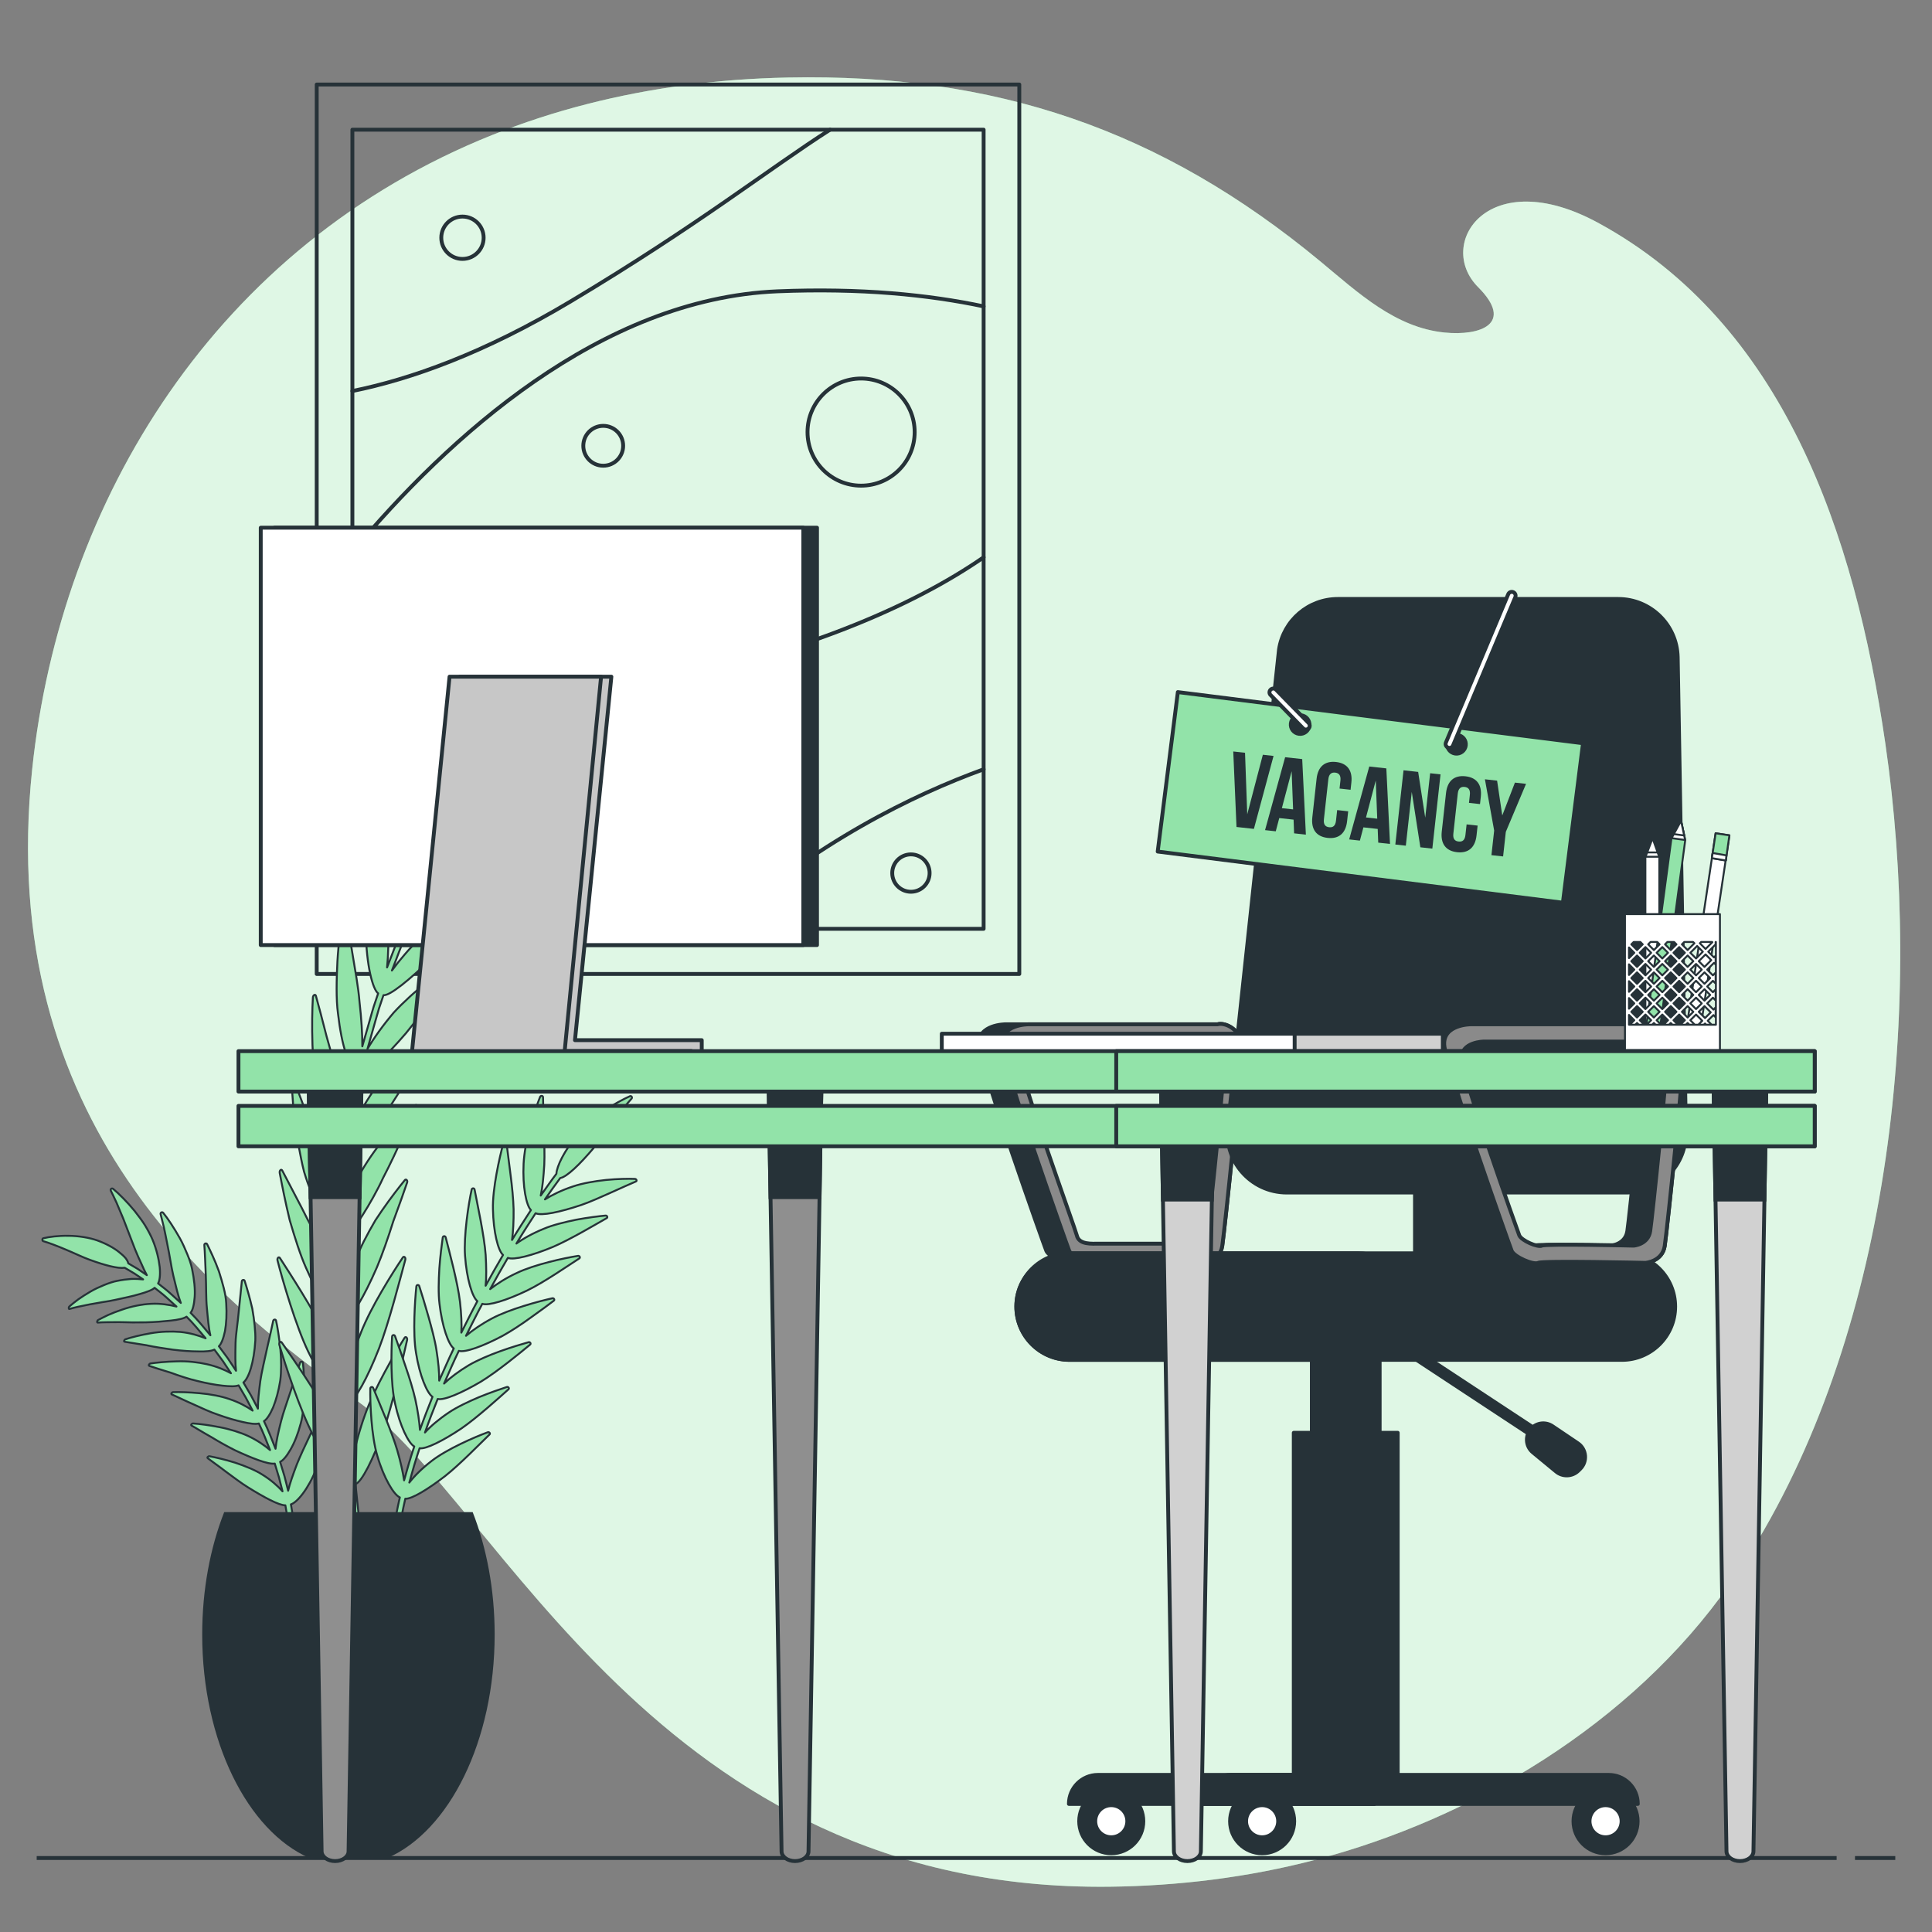 <?xml version="1.0" encoding="utf-8"?>
<!-- Generator: Adobe Illustrator 27.5.0, SVG Export Plug-In . SVG Version: 6.00 Build 0)  -->
<svg version="1.1" xmlns="http://www.w3.org/2000/svg" xmlns:xlink="http://www.w3.org/1999/xlink" x="0px" y="0px"
	 viewBox="0 0 500 500" style="enable-background:new 0 0 500 500;" xml:space="preserve">
<rect x="0" y="0" width="500" height="500" fill="#808080" stroke="none"/>
<g id="Background_Simple">
	<g>
		<path style="fill:#92E3A9;" d="M453.204,401.518c-1.774,2.865-3.615,5.675-5.533,8.418
			c-25.539,36.508-67.106,60.875-107.16,71.356c-17.547,4.6-35.497,6.778-53.364,6.989c-117.192,1.327-157.615-99.118-194.67-125.71
			C55.422,335.978-1.324,290.727,8.334,199.027c7.332-69.723,47.7-135.521,119.04-164.083c7.857-3.156,16.099-5.859,24.71-8.055
			c16.019-4.087,33.328-6.465,51.92-6.83c53.402-1.056,96.366,13.302,137.861,47.718c9.646,8,19.213,16.99,31.967,18.28
			c9.271,0.938,18.167-2.266,8.698-11.756c-11.128-11.154,2.595-32.163,31.176-16.574c47.736,26.037,66.245,80.01,74.206,134.61
			C497.683,259.357,489.943,342.184,453.204,401.518z"/>
		<path style="opacity:0.7;fill:#FFFFFF;" d="M453.204,401.518c-1.774,2.865-3.615,5.675-5.533,8.418
			c-25.539,36.508-67.106,60.875-107.16,71.356c-17.547,4.6-35.497,6.778-53.364,6.989c-117.192,1.327-157.615-99.118-194.67-125.71
			C55.422,335.978-1.324,290.727,8.334,199.027c7.332-69.723,47.7-135.521,119.04-164.083c7.857-3.156,16.099-5.859,24.71-8.055
			c16.019-4.087,33.328-6.465,51.92-6.83c53.402-1.056,96.366,13.302,137.861,47.718c9.646,8,19.213,16.99,31.967,18.28
			c9.271,0.938,18.167-2.266,8.698-11.756c-11.128-11.154,2.595-32.163,31.176-16.574c47.736,26.037,66.245,80.01,74.206,134.61
			C497.683,259.357,489.943,342.184,453.204,401.518z"/>
	</g>
</g>
<g id="Floor">
	<g>
		<line style="fill:none;stroke:#263238;stroke-miterlimit:10;" x1="475.319" y1="480.849" x2="9.495" y2="480.849"/>
		<line style="fill:none;stroke:#263238;stroke-miterlimit:10;" x1="490.496" y1="480.849" x2="480.069" y2="480.849"/>
	</g>
</g>
<g id="Picture">
	<g>
		
			<rect x="81.965" y="21.874" style="fill:none;stroke:#263238;stroke-linecap:round;stroke-linejoin:round;stroke-miterlimit:10;" width="181.829" height="230.188"/>
		
			<rect x="91.197" y="33.562" style="fill:none;stroke:#263238;stroke-linecap:round;stroke-linejoin:round;stroke-miterlimit:10;" width="163.365" height="206.814"/>
		<path style="fill:none;stroke:#263238;stroke-linecap:round;stroke-linejoin:round;stroke-miterlimit:10;" d="M91.192,101.2
			c15.01-3.04,33.97-9.73,56.54-23.23c32.92-19.68,51.37-34.36,67.09-44.41"/>
		<path style="fill:none;stroke:#263238;stroke-linecap:round;stroke-linejoin:round;stroke-miterlimit:10;" d="M91.192,142.83
			c24.79-29.6,64.12-65.55,110.06-67.44c21.44-0.88,39.04,0.88,53.31,3.9"/>
		<path style="fill:none;stroke:#263238;stroke-linecap:round;stroke-linejoin:round;stroke-miterlimit:10;" d="M91.192,188.34
			c18.67-1.39,41.02-4.19,67.5-9.14c48.47-9.07,78-22.63,95.87-34.97"/>
		<path style="fill:none;stroke:#263238;stroke-linecap:round;stroke-linejoin:round;stroke-miterlimit:10;" d="M186.052,240.38
			c25.08-22.46,50.47-34.74,68.51-41.29"/>
		
			<circle style="fill:none;stroke:#263238;stroke-linecap:round;stroke-linejoin:round;stroke-miterlimit:10;" cx="222.851" cy="111.822" r="13.863"/>
		
			<circle style="fill:none;stroke:#263238;stroke-linecap:round;stroke-linejoin:round;stroke-miterlimit:10;" cx="119.685" cy="61.529" r="5.481"/>
		<path style="fill:none;stroke:#263238;stroke-linecap:round;stroke-linejoin:round;stroke-miterlimit:10;" d="M161.274,115.368
			c0,2.849-2.309,5.158-5.158,5.158c-2.849,0-5.158-2.309-5.158-5.158c0-2.849,2.309-5.158,5.158-5.158
			C158.964,110.21,161.274,112.519,161.274,115.368z"/>
		
			<circle style="fill:none;stroke:#263238;stroke-linecap:round;stroke-linejoin:round;stroke-miterlimit:10;" cx="235.746" cy="225.949" r="4.836"/>
	</g>
</g>
<g id="Plant">
	<g>
		<g>
			
				<path style="fill:#92E3A9;stroke:#263238;stroke-width:0.5;stroke-linecap:round;stroke-linejoin:round;stroke-miterlimit:10;" d="
				M49.703,328.381c-0.229-1.208-0.698-2.485-1.249-3.843c-0.565-1.344-1.18-2.798-1.927-4.119
				c-1.489-2.644-3.133-5.137-4.291-6.539c-0.256-0.329-0.775-0.064-0.671,0.34c0.219,0.876,0.507,2.031,0.835,3.345
				c0.296,1.32,0.581,2.818,0.878,4.308c0.632,2.952,1.055,6.109,1.597,8.352c0.342,1.387,0.665,2.695,0.959,3.888
				c0.311,1.183,0.632,2.22,0.959,3.08l-2.872-2.609c-0.956-0.871-2.014-1.625-3.016-2.442c0.423-0.689,0.625-2.227,0.429-4.225
				c-0.231-1.952-0.771-4.502-1.86-7.101c-0.475-1.112-1.131-2.353-1.902-3.64c-0.784-1.268-1.741-2.51-2.703-3.745
				c-1.964-2.407-4.144-4.547-5.59-5.75c-0.326-0.281-0.796,0.073-0.608,0.454c0.408,0.839,0.947,1.922,1.51,3.168
				c0.526,1.252,1.116,2.654,1.721,4.091c1.087,2.826,2.224,5.784,3.08,8.007c0.552,1.348,1.093,2.58,1.615,3.665
				c0.487,1.137,0.955,2.129,1.405,2.941l-2.351-1.603l-2.45-1.45c-0.07-0.384-0.313-0.844-0.706-1.356
				c-0.41-0.484-0.979-1.006-1.677-1.552c-1.378-1.121-3.361-2.186-5.645-3.023c-2.036-0.72-4.826-1.177-7.462-1.198
				c-2.635-0.045-5.081,0.286-6.507,0.636c-0.33,0.085-0.296,0.671-0.012,0.755c1.351,0.389,3.54,1.199,5.77,2.152
				c2.246,0.926,4.525,2.062,6.37,2.705c3.827,1.395,7.296,2.297,8.934,2.018l2.43,1.438c0.798,0.498,1.559,1.056,2.341,1.581
				c-0.901-0.104-1.928-0.161-3.048-0.12c-1.144,0.082-2.367,0.243-3.613,0.493c-1.034,0.188-2.236,0.593-3.448,1.09
				c-1.217,0.511-2.42,1.034-3.582,1.73c-1.153,0.668-2.218,1.36-3.128,2c-0.916,0.667-1.68,1.31-2.24,1.788
				c-0.255,0.22-0.254,0.745-0.002,0.673c1.112-0.342,3.008-0.762,5.198-1.182c1.122-0.197,2.28-0.401,3.394-0.596
				c1.129-0.162,2.25-0.352,3.265-0.582c2.303-0.508,4.504-0.947,6.355-1.509c1.827-0.521,3.203-1.017,3.822-1.607
				c0.963,0.784,1.974,1.51,2.899,2.34l2.76,2.507c-0.882-0.234-1.909-0.43-3.028-0.566c-1.112-0.145-2.329-0.217-3.642-0.135
				c-2.178,0.101-4.938,0.625-7.492,1.532c-1.268,0.432-2.45,0.879-3.491,1.344c-1.052,0.49-1.943,0.951-2.605,1.309
				c-0.301,0.164-0.39,0.683-0.116,0.668c1.223-0.119,3.208-0.094,5.511-0.12c1.151-0.015,2.315,0.078,3.503,0.076
				c1.202-0.007,2.354-0.014,3.377-0.02c2.335-0.042,4.697-0.257,6.563-0.457c1.862-0.2,3.332-0.526,4.023-1.01
				c1.774,1.748,3.344,3.682,4.937,5.596c-1.706-0.68-3.911-1.391-6.52-1.642c-2.205-0.191-5.009-0.131-7.695,0.339
				c-2.69,0.463-5.075,1.074-6.529,1.557c-0.333,0.114-0.496,0.61-0.211,0.638c1.267,0.203,3.35,0.536,5.581,0.893
				c2.227,0.487,4.854,0.858,6.895,1.159c2.357,0.294,4.691,0.452,6.625,0.456c1.885,0.056,3.381-0.085,4.125-0.48l2.224,3.009
				l2.068,3.116c-1.597-0.879-3.742-1.795-6.337-2.363c-2.159-0.474-4.987-0.824-7.753-0.71c-2.74,0.062-5.235,0.325-6.746,0.548
				c-0.355,0.066-0.569,0.523-0.299,0.62c1.2,0.404,3.222,1.065,5.531,1.753c2.241,0.819,4.756,1.666,6.862,2.142
				c2.326,0.584,4.625,1.011,6.544,1.223c1.926,0.207,3.379,0.246,4.173-0.08l1.893,3.225l1.737,3.31
				c-1.496-1.043-3.543-2.17-6.055-3c-2.066-0.722-4.886-1.262-7.651-1.501c-2.74-0.262-5.247-0.326-6.861-0.271
				c-0.361,0.008-0.633,0.467-0.352,0.589c1.251,0.529,3.162,1.501,5.415,2.474c2.197,0.995,4.54,2.107,6.601,2.781
				c2.248,0.811,4.491,1.471,6.378,1.882c1.84,0.431,3.329,0.607,4.141,0.374c1.08,2.247,1.989,4.567,2.897,6.886
				c-1.38-1.2-3.318-2.538-5.68-3.648c-2.013-0.922-4.712-1.775-7.438-2.289c-2.693-0.538-5.181-0.844-6.782-0.947
				c-0.358-0.027-0.678,0.399-0.413,0.547c1.185,0.641,2.973,1.786,5.109,2.971c1.997,1.232,4.345,2.523,6.203,3.45
				c4.393,2.034,8.512,3.681,10.223,3.407l1.082,3.573l0.923,3.615c-1.21-1.367-2.958-2.931-5.184-4.303
				c-1.801-1.171-4.541-2.277-7.078-3.113c-2.618-0.824-5.115-1.37-6.614-1.66c-0.348-0.064-0.716,0.321-0.484,0.498
				c0.996,0.782,2.838,2.04,4.683,3.471c1.931,1.406,3.943,2.97,5.758,4.082c4.051,2.515,7.979,4.667,9.657,4.642
				c0.45,2.433,0.773,4.906,0.877,7.346c0.015,0.309,0.34,0.536,0.743,0.545c0.402,0.009,0.728-0.272,0.712-0.594
				c-0.109-2.556-0.44-5.06-0.898-7.547c1.576-0.443,4.565-4.049,6.585-9.246c0.841-2.209,1.532-5.262,1.864-8.179
				c0.416-2.953,0.406-5.716,0.456-7.461c0.007-0.397-0.562-0.469-0.724-0.1c-0.726,1.594-1.916,4.206-3.168,6.953
				c-1.309,2.738-2.591,5.498-3.467,7.666c-1.005,2.658-1.848,5.04-2.265,6.838c-0.292-1.259-0.631-2.507-0.949-3.76l-1.123-3.71
				c0.746-0.335,1.718-1.472,2.701-3.212c1.009-1.75,1.943-4.074,2.635-6.741c0.651-2.321,0.846-5.328,0.939-8.289
				c-0.027-2.882-0.16-5.72-0.383-7.383c-0.046-0.383-0.62-0.388-0.739-0.008c-0.493,1.646-1.449,4.412-2.39,7.222
				c-0.899,2.799-2.003,5.76-2.539,7.968c-0.703,2.758-1.228,5.214-1.413,7.049c-0.929-2.409-1.877-4.814-2.993-7.142
				c0.703-0.421,1.553-1.674,2.352-3.523c0.748-1.821,1.425-4.235,1.86-6.973c0.297-2.303,0.301-5.387,0.026-8.277
				c-0.317-2.85-0.731-5.641-1.114-7.261c-0.084-0.373-0.654-0.316-0.734,0.071c-0.324,1.676-1.004,4.518-1.651,7.402
				c-0.613,2.873-1.356,5.9-1.686,8.174c-0.354,2.787-0.649,5.31-0.619,7.153l-1.795-3.43l-1.959-3.339
				c0.641-0.487,1.395-1.854,1.947-3.745c0.554-1.89,0.98-4.359,1.136-7.118c0.078-2.329-0.272-5.332-0.776-8.213
				c-0.647-2.847-1.458-5.574-1.99-7.24c-0.116-0.383-0.705-0.261-0.725,0.137c-0.179,1.755-0.472,4.63-0.781,7.653
				c-0.252,2.943-0.788,6.039-0.844,8.314c-0.063,2.797-0.104,5.344,0.12,7.173l-2.136-3.227l-2.299-3.112
				c0.6-0.559,1.172-1.962,1.581-3.934c0.354-1.939,0.489-4.44,0.315-7.224c-0.106-2.42-0.981-5.35-1.888-8.238
				c-1.009-2.807-2.27-5.42-3.056-7.029c-0.198-0.354-0.753-0.167-0.716,0.239c0.147,1.79,0.251,4.768,0.374,7.754
				c0.132,2.99,0.04,6.179,0.277,8.44c0.264,2.824,0.472,5.378,0.913,7.153c-1.656-1.983-3.278-3.996-5.122-5.814
				c0.527-0.627,0.919-2.088,1.059-4.109C50.53,333.619,50.273,331.152,49.703,328.381z"/>
		</g>
		<g>
			
				<path style="fill:#92E3A9;stroke:#263238;stroke-width:0.5;stroke-linecap:round;stroke-linejoin:round;stroke-miterlimit:10;" d="
				M105.063,267.388c2.149-2.643,5.018-6.257,7.563-9.701c2.602-3.393,5.074-6.617,6.583-8.584c0.356-0.438,0.076-1.031-0.361-0.762
				c-1.902,1.184-4.902,3.258-8.148,5.706c-3.191,2.458-6.379,5.383-8.789,7.995c-2.791,3.276-5.178,6.632-6.811,9.424l1.975-6.989
				l1.007-3.489l1.159-3.442c1.664,0.204,6.679-3.948,12.467-9.489c4.977-4.835,12.366-13.422,15.864-16.901
				c0.383-0.409,0.148-1.03-0.302-0.798c-1.961,1.024-5.291,2.738-8.64,4.933c-1.683,1.09-3.472,2.248-5.079,3.475
				c-1.603,1.228-3.121,2.482-4.414,3.68c-1.625,1.47-3.056,3.003-4.333,4.492c-1.286,1.485-2.43,2.92-3.38,4.229
				c1.31-3.296,2.47-6.652,3.902-9.898c0.917-0.639,2.288-2.557,3.846-5.312c1.692-2.694,3.454-6.283,5.466-10.144
				c0.861-1.728,1.76-3.749,2.744-5.844c0.47-1.061,0.951-2.146,1.433-3.234c0.494-1.083,0.99-2.17,1.478-3.24
				c1.936-4.294,3.812-8.321,5.056-10.725c0.282-0.547-0.191-0.892-0.623-0.427c-1.873,2.015-4.759,5.469-7.583,9.366
				c-0.697,0.981-1.404,1.977-2.109,2.97c-0.66,1.022-1.319,2.041-1.962,3.037c-1.292,1.994-2.385,3.979-3.27,5.746
				c-1.908,3.662-3.231,7.253-4.253,10.165c-0.929,2.956-1.389,5.315-1.379,6.646l-1.072,2.495l-0.976,2.535l-1.952,5.07
				c0.158-1.581,0.266-3.377,0.319-5.328c0.024-1.956,0.05-4.048,0.077-6.212c0.005-1.813-0.091-3.861-0.241-6.003
				c-0.139-2.136-0.284-4.348-0.423-6.485c-0.368-4.316-0.591-8.316-0.786-10.787c-0.041-0.562-0.71-0.34-0.861,0.287
				c-0.317,1.369-0.736,3.177-1.212,5.233c-0.399,2.075-0.82,4.392-1.21,6.755c-0.425,2.347-0.637,4.823-0.865,7.112
				c-0.202,2.301-0.36,4.444-0.282,6.312c0.121,8.44,1.765,14.831,3.178,15.82l-1.142,3.393c-0.357,1.138-0.663,2.293-0.997,3.439
				l-1.962,6.887c0.033-3.168-0.236-7.189-0.727-11.536c-0.271-3.587-1.116-8.128-1.813-12.38c-0.713-4.284-1.375-8.26-1.776-10.671
				c-0.084-0.551-0.739-0.274-0.844,0.359c-0.354,2.819-0.996,7.377-1.279,12.183c-0.237,4.83-0.368,9.799,0.141,13.512
				c0.485,4.205,1.172,7.834,2.131,10.563c0.896,2.711,1.814,4.457,2.571,4.882l-0.805,3.489l-0.615,3.529l-1.222,7.059
				c-0.303-3.154-0.986-7.123-1.954-11.412c-0.642-3.548-1.858-7.968-3.057-12.171c-1.04-4.145-2.104-8.073-2.759-10.475
				c-0.149-0.548-0.76-0.201-0.787,0.448c-0.339,5.687-0.402,18.515,1.392,25.782c1.71,8.285,4.792,14.217,6.346,14.876
				c-0.665,4.736-0.739,9.521-0.983,14.292c-0.349-1.55-0.814-3.29-1.381-5.165c-0.283-0.937-0.592-1.908-0.923-2.905
				c-0.351-0.998-0.68-2.019-0.971-3.052c-1.031-3.458-2.796-7.741-4.397-11.8c-1.474-4.025-2.944-7.841-3.846-10.177
				c-0.206-0.533-0.777-0.121-0.736,0.532c0.103,1.421,0.239,3.296,0.394,5.428c0.185,2.12,0.339,4.464,0.785,6.887
				c0.391,2.413,0.83,4.855,1.302,7.131c0.243,1.139,0.464,2.232,0.748,3.267c0.313,1.038,0.629,2.011,0.944,2.895
				c1.445,4.03,2.949,7.445,4.36,9.871c1.473,2.406,2.752,3.914,3.584,4.167c-0.044,4.763,0.024,9.526,0.102,14.288
				c-0.915-3.053-2.265-6.818-3.999-10.761c-0.705-1.651-1.595-3.468-2.573-5.333c-0.501-0.928-1.011-1.873-1.521-2.818
				c-0.492-0.975-0.984-1.95-1.467-2.908c-2.038-3.905-3.93-7.529-5.077-9.727c-0.27-0.51-0.786-0.032-0.664,0.618
				c0.536,2.84,1.438,7.48,2.573,12.16c1.3,4.48,2.766,9.112,4.248,12.426c3.305,7.564,6.979,12.967,8.651,13.414
				c0.147,4.76,0.347,9.518,0.585,14.275c-0.973-3.023-2.522-6.736-4.341-10.618c-3.123-6.472-9.051-15.615-11.658-19.645
				c-0.299-0.457-0.786,0.031-0.628,0.629c1.336,5.261,4.794,17.074,7.94,23.58c3.571,7.44,7.411,12.723,9.093,13.116
				c0.312,4.752,0.646,9.503,1.057,14.248c-1.1-2.988-2.734-6.652-4.692-10.472c-3.32-6.37-9.572-15.302-12.295-19.233
				c-0.31-0.446-0.785,0.058-0.611,0.65c1.53,5.199,5.345,16.884,8.715,23.287c3.799,7.324,7.821,12.48,9.522,12.814
				c0.463,4.73,0.968,9.453,1.577,14.174c0.077,0.595,0.466,1.037,0.865,0.979c0.398-0.057,0.655-0.576,0.578-1.169
				c-0.605-4.689-1.109-9.4-1.57-14.112c1.596-0.483,4.561-6.334,7.307-14.058c2.329-6.674,4.895-18.199,6.055-23.219
				c0.133-0.573-0.375-1.016-0.654-0.57c-2.449,3.896-7.836,13.11-10.208,19.823c-1.489,4.134-2.553,8.119-3.111,11.296
				c-0.422-4.834-0.762-9.674-1.081-14.516c1.618-0.428,4.783-6.182,7.767-13.815c2.558-6.598,5.474-18.023,6.82-22.988
				c0.147-0.568-0.349-1.027-0.64-0.591c-2.561,3.802-8.276,12.824-10.853,19.459c-1.64,4.084-2.794,8.031-3.484,11.19
				c-0.248-4.846-0.45-9.694-0.602-14.544c1.626-0.374,4.972-6.025,8.224-13.545c1.369-3.245,2.919-7.703,4.255-11.951
				c1.498-4.04,2.814-7.757,3.577-10.024c0.175-0.515-0.297-0.983-0.608-0.601c-1.364,1.676-3.594,4.52-5.887,7.83
				c-0.572,0.827-1.152,1.679-1.715,2.55c-0.53,0.901-1.049,1.81-1.547,2.713c-0.995,1.805-1.902,3.583-2.622,5.211
				c-1.725,4.024-3.091,7.93-3.84,11.064c-0.085-4.851-0.152-9.703-0.109-14.555c0.816-0.158,2.116-1.621,3.63-3.967
				c1.565-2.328,3.462-5.437,5.265-8.938c0.391-0.754,0.789-1.577,1.19-2.447c0.441-0.869,0.906-1.784,1.384-2.725
				c0.937-1.882,1.87-3.866,2.745-5.791c0.82-1.929,1.83-3.779,2.645-5.428c0.808-1.641,1.519-3.084,2.058-4.177
				c0.24-0.496-0.17-1.017-0.528-0.67c-1.571,1.522-4.15,4.11-6.845,7.14c-2.562,3.033-5.075,6.539-6.871,9.594
				c-0.572,0.941-1.051,1.887-1.467,2.824c-0.432,0.936-0.838,1.862-1.213,2.766c-0.751,1.808-1.383,3.529-1.871,5.072
				c0.255-4.831,0.311-9.677,0.988-14.476c1.707-0.15,5.605-5.275,10.248-11.794c3.739-5.722,9.592-15.401,12.236-19.489
				c0.293-0.472-0.058-1.036-0.453-0.726c-1.729,1.363-4.576,3.686-7.581,6.426c-2.837,2.766-5.793,5.97-7.917,8.811
				c-2.411,3.542-4.417,7.131-5.775,10.077l1.239-7.154l0.619-3.577l0.816-3.538c0.832,0.019,2.424-1.129,4.409-3.045
				C99.914,273.058,102.469,270.422,105.063,267.388z"/>
		</g>
		<g>
			
				<path style="fill:#92E3A9;stroke:#263238;stroke-width:0.5;stroke-linecap:round;stroke-linejoin:round;stroke-miterlimit:10;" d="
				M143.074,322.712c4.555-1.95,11.121-5.872,13.947-7.465c0.326-0.179,0.095-0.69-0.298-0.658
				c-1.718,0.155-4.533,0.506-7.545,1.064c-2.962,0.601-6.161,1.379-8.449,2.354c-2.866,1.17-5.344,2.547-7.078,3.822
				c1.593-2.656,3.277-5.255,4.964-7.851c1.495,0.745,6.361-0.297,11.762-2.11c2.324-0.784,5.156-2.089,7.778-3.248
				c2.607-1.207,5.005-2.227,6.423-2.857c0.326-0.131,0.131-0.647-0.252-0.664c-1.678-0.071-4.466-0.022-7.469,0.269
				c-2.991,0.307-6.185,0.874-8.54,1.676c-2.934,0.959-5.459,2.212-7.291,3.362c1.306-1.852,2.594-3.718,3.957-5.527
				c1.682-0.26,5.065-3.533,8.613-7.737c0.782-0.939,1.642-2.032,2.485-3.245c0.863-1.188,1.766-2.432,2.645-3.643
				c1.738-2.453,3.549-4.619,4.73-5.939c0.264-0.304-0.063-0.79-0.433-0.617c-1.629,0.724-4.301,2.102-6.832,3.97
				c-1.294,0.908-2.527,1.944-3.703,2.954c-1.122,1.048-2.188,2.071-3.001,3.054c-3.449,4.083-5.423,8.202-5.491,10.093
				c-1.408,1.841-2.71,3.758-4.055,5.643c0.453-2.08,0.725-4.858,0.913-7.922c0.125-2.58,0.005-5.954-0.109-9.207
				c-0.098-3.244-0.205-6.372-0.207-8.301c0-0.439-0.601-0.508-0.776-0.086c-0.708,1.85-1.827,4.863-2.645,8.063
				c-0.868,3.194-1.48,6.572-1.609,9.186c-0.303,5.959,0.708,10.852,1.896,12.023c-1.661,2.559-3.324,5.116-4.893,7.731
				c0.292-2.124,0.445-4.885,0.408-7.95c-0.068-2.582-0.39-5.895-0.815-9.102c-0.406-3.21-0.79-6.238-1.023-8.083
				c-0.051-0.424-0.645-0.451-0.767-0.034c-1.036,3.681-2.891,12.003-2.741,17.191c0.114,5.935,1.323,10.739,2.611,11.865
				c-1.553,2.624-3.042,5.284-4.507,7.958c0.229-2.114,0.185-4.91,0.012-7.948c-0.375-5.09-2.186-13.286-2.869-16.944
				c-0.084-0.415-0.672-0.409-0.758,0.009c-0.811,3.66-2.09,12.018-1.708,17.167c0.415,5.896,1.857,10.647,3.189,11.709
				c-1.445,2.684-2.787,5.422-4.155,8.145c0.134-2.124-0.004-4.901-0.341-7.936c-0.597-5.061-2.798-13.133-3.709-16.731
				c-0.104-0.407-0.692-0.374-0.758,0.043c-0.265,1.836-0.646,4.851-0.88,8.032c-0.184,3.205-0.29,6.545,0.04,9.125
				c0.665,5.849,2.323,10.562,3.695,11.554c-1.334,2.742-2.529,5.55-3.769,8.336c0.022-2.128-0.232-4.892-0.72-7.924
				c-0.377-2.516-1.26-5.782-2.125-8.846c-0.858-3.052-1.759-5.941-2.32-7.705c-0.128-0.402-0.708-0.343-0.748,0.077
				c-0.37,3.663-0.965,12.068-0.089,17.211c0.915,5.846,2.863,10.468,4.266,11.374c-1.132,2.833-2.246,5.675-3.252,8.557
				c-0.149-2.142-0.541-4.877-1.194-7.882c-0.565-2.522-1.547-5.699-2.604-8.756c-0.999-3.02-2.023-5.887-2.658-7.641
				c-0.145-0.4-0.723-0.309-0.746,0.118c-0.23,3.74-0.417,12.224,0.763,17.33c1.268,5.826,3.476,10.3,4.969,11.121
				c-0.972,2.895-1.828,5.829-2.632,8.777c-0.305-2.121-0.911-4.828-1.771-7.797c-1.44-4.912-4.848-12.674-6.235-16.129
				c-0.164-0.393-0.74-0.267-0.742,0.163c-0.074,3.756,0.289,12.365,1.82,17.418c1.686,5.79,4.263,10.075,5.83,10.753
				c-0.69,2.976-1.277,5.971-1.643,9.038c-0.044,0.388,0.252,0.744,0.654,0.77c0.4,0.025,0.751-0.238,0.792-0.611
				c0.353-2.961,0.931-5.929,1.612-8.861c1.625,0.151,5.867-2.444,10.33-5.884c3.822-3.016,9.091-8.44,11.472-10.742
				c0.266-0.265-0.092-0.704-0.462-0.565c-3.272,1.184-10.588,4.359-14.556,7.442c-2.43,1.876-4.434,3.869-5.75,5.575
				c0.814-2.981,1.675-5.952,2.66-8.884c1.606,0.304,6.057-1.932,10.797-5.099c4.041-2.78,9.736-7.942,12.212-10.152
				c0.28-0.254-0.053-0.717-0.429-0.596c-1.649,0.535-4.361,1.464-7.21,2.63c-2.783,1.181-5.761,2.589-7.817,3.986
				c-2.565,1.715-4.724,3.554-6.159,5.156c1.02-2.921,2.144-5.806,3.294-8.679c1.615,0.424,6.164-1.532,11.12-4.44
				c4.214-2.552,10.193-7.473,12.799-9.628c0.294-0.246-0.015-0.729-0.398-0.621c-1.682,0.474-4.444,1.298-7.353,2.338
				c-2.894,1.037-5.865,2.315-8.052,3.58c-2.651,1.577-4.906,3.292-6.467,4.789c1.252-2.832,2.467-5.681,3.821-8.467
				c1.569,0.503,6.244-1.179,11.342-3.892c2.162-1.192,4.846-2.95,7.239-4.694c2.44-1.715,4.656-3.376,5.994-4.388
				c0.309-0.227,0.026-0.718-0.366-0.632c-3.407,0.742-11.207,2.843-15.65,5.233c-2.742,1.454-5.055,3.071-6.703,4.48
				c1.393-2.768,2.753-5.552,4.222-8.28c1.533,0.573,6.308-0.913,11.496-3.393c4.483-2.163,10.815-6.569,13.612-8.362
				c0.316-0.21,0.055-0.713-0.337-0.648c-3.443,0.521-11.312,2.233-15.849,4.422c-2.829,1.309-5.18,2.842-6.891,4.176
				c1.49-2.716,2.999-5.421,4.578-8.087C132.936,326.169,137.788,324.912,143.074,322.712z"/>
		</g>
		<path style="fill:#263238;" d="M80.065,480.849h20.217c15.991-7.018,27.735-30.255,27.735-57.858
			c0-11.622-2.087-22.466-5.691-31.658H58.02c-3.603,9.192-5.691,20.036-5.691,31.658C52.329,450.594,64.074,473.831,80.065,480.849
			z"/>
	</g>
</g>
<g id="Chair">
	<g>
		<g>
			<g>
				<path style="fill:#263238;stroke:#263238;stroke-linecap:round;stroke-linejoin:round;stroke-miterlimit:10;" d="
					M407.219,471.329c0-4.583,3.715-8.298,8.298-8.298c4.583,0,8.298,3.715,8.298,8.298c0,4.583-3.715,8.298-8.298,8.298
					C410.934,479.627,407.219,475.912,407.219,471.329z"/>
				<path style="fill:#FFFFFF;stroke:#263238;stroke-linecap:round;stroke-linejoin:round;stroke-miterlimit:10;" d="
					M411.368,471.329c0-2.291,1.857-4.149,4.149-4.149c2.291,0,4.149,1.857,4.149,4.149c0,2.292-1.857,4.149-4.149,4.149
					C413.225,475.478,411.368,473.62,411.368,471.329z"/>
			</g>
			<g>
				<path style="fill:#263238;stroke:#263238;stroke-linecap:round;stroke-linejoin:round;stroke-miterlimit:10;" d="
					M318.341,471.329c0-4.583,3.715-8.298,8.298-8.298c4.583,0,8.298,3.715,8.298,8.298c0,4.583-3.716,8.298-8.298,8.298
					C322.056,479.627,318.341,475.912,318.341,471.329z"/>
				<path style="fill:#FFFFFF;stroke:#263238;stroke-linecap:round;stroke-linejoin:round;stroke-miterlimit:10;" d="
					M322.49,471.329c0-2.291,1.858-4.149,4.149-4.149c2.292,0,4.149,1.857,4.149,4.149c0,2.292-1.858,4.149-4.149,4.149
					C324.347,475.478,322.49,473.62,322.49,471.329z"/>
			</g>
			<g>
				<path style="fill:#263238;stroke:#263238;stroke-linecap:round;stroke-linejoin:round;stroke-miterlimit:10;" d="
					M279.297,471.329c0-4.583,3.715-8.298,8.298-8.298c4.583,0,8.298,3.715,8.298,8.298c0,4.583-3.715,8.298-8.298,8.298
					C283.012,479.627,279.297,475.912,279.297,471.329z"/>
				<path style="fill:#FFFFFF;stroke:#263238;stroke-linecap:round;stroke-linejoin:round;stroke-miterlimit:10;" d="
					M283.446,471.329c0-2.291,1.857-4.149,4.149-4.149c2.292,0,4.149,1.857,4.149,4.149c0,2.292-1.858,4.149-4.149,4.149
					C285.304,475.478,283.446,473.62,283.446,471.329z"/>
			</g>
			<path style="fill:#263238;stroke:#263238;stroke-linecap:round;stroke-linejoin:round;stroke-miterlimit:10;" d="
				M339.501,461.841h17.552V344.446c0-0.02-0.016-0.036-0.036-0.036h-17.479c-0.02,0-0.036,0.016-0.036,0.036V461.841z"/>
			
				<rect x="334.828" y="370.806" transform="matrix(-1 -1.224647e-16 1.224647e-16 -1 696.555 832.647)" style="fill:#263238;stroke:#263238;stroke-linecap:round;stroke-linejoin:round;stroke-miterlimit:10;" width="26.899" height="91.035"/>
			<g>
				<path style="fill:#263238;stroke:#263238;stroke-miterlimit:10;" d="M321.303,270.079c-0.312-3.43-4.053-5.612-6.236-4.989
					H260.19c0,0-7.171,0-6.86,5.301s16.837,51.759,17.461,53.318c0.624,1.559,5.612,3.742,6.86,3.118c1.247-0.624,33.674,0,33.674,0
					s4.365-0.312,4.989-4.365C316.938,318.409,321.615,273.509,321.303,270.079z M306.632,318.637
					c-0.534,3.468-4.269,3.735-4.269,3.735s-18.753-0.534-19.82,0c-1.067,0.534-5.336-1.334-5.869-2.668
					c-0.534-1.334-14.674-41.086-14.94-45.622c-0.267-4.535,5.869-4.535,5.869-4.535h37.962c1.868-0.534,5.069,1.334,5.336,4.269
					C311.168,276.75,307.166,315.168,306.632,318.637z"/>
				<path style="fill:#8A8A8A;stroke:#263238;stroke-miterlimit:10;" d="M321.303,270.079c-0.312-3.43-4.053-5.612-6.236-4.989
					h-48.953c0,0-7.171,0-6.86,5.301c0.312,5.301,16.837,51.759,17.461,53.318c0.624,1.559,5.612,3.742,6.86,3.118
					c1.247-0.624,27.75,0,27.75,0s4.365-0.312,4.989-4.365C316.938,318.409,321.615,273.509,321.303,270.079z M312.556,318.637
					c-0.534,3.468-4.269,3.221-4.269,3.221s-22.551,0-23.744,0c-1.999,0-5.32,0.321-5.87-2.153
					c-0.312-1.402-14.673-41.086-14.94-45.622c-0.267-4.535,5.869-4.535,5.869-4.535h41.886c1.868-0.534,5.069,1.334,5.336,4.269
					C317.092,276.75,313.09,315.168,312.556,318.637z"/>
			</g>
			<path style="fill:#263238;stroke:#263238;stroke-linecap:round;stroke-linejoin:round;stroke-miterlimit:10;" d="
				M366.232,329.366h22.494c0.02,0,0.036-0.016,0.036-0.036v-20.728h-22.566v20.728C366.196,329.35,366.212,329.366,366.232,329.366
				z"/>
			<path style="fill:#263238;stroke:#263238;stroke-linecap:round;stroke-linejoin:round;stroke-miterlimit:10;" d="
				M333.045,308.625h87.863c8.657,0,15.614-7.131,15.4-15.785l-2.121-122.803c-0.207-8.357-7.041-15.024-15.4-15.024h-72.551
				c-7.604,0-14.07,5.548-15.226,13.064l-13.19,122.803C316.384,300.21,323.604,308.625,333.045,308.625z"/>
			
				<line style="fill:none;stroke:#263238;stroke-width:3;stroke-linecap:round;stroke-linejoin:round;stroke-miterlimit:10;" x1="361.754" y1="347.544" x2="400.305" y2="372.932"/>
			<path style="fill:#263238;stroke:#263238;stroke-linecap:round;stroke-linejoin:round;stroke-miterlimit:10;" d="
				M401.764,369.089l6.566,4.426c2.259,1.522,2.551,4.735,0.605,6.64l-0.455,0.446c-1.571,1.538-4.049,1.644-5.745,0.245
				l-6.034-4.976c-1.908-1.574-2.069-4.44-0.348-6.216l0,0C397.781,368.18,400.062,367.942,401.764,369.089z"/>
			<path style="fill:#263238;stroke:#263238;stroke-linecap:round;stroke-linejoin:round;stroke-miterlimit:10;" d="
				M276.818,351.932h142.92c7.616,0,13.79-6.174,13.79-13.79l0,0c0-7.616-6.174-13.79-13.791-13.79h-142.92
				c-7.616,0-13.79,6.174-13.79,13.79l0,0C263.027,345.758,269.201,351.932,276.818,351.932z"/>
			<path style="fill:#263238;stroke:#263238;stroke-linecap:round;stroke-linejoin:round;stroke-miterlimit:10;" d="
				M263.125,336.468c0.828-7.034,7.188-12.117,14.27-12.117h74.065c7.082,0,13.442,5.083,14.27,12.117
				c0.984,8.364-5.525,15.464-13.692,15.464h-75.221C268.65,351.932,262.141,344.832,263.125,336.468z"/>
			<path style="fill:#263238;stroke:#263238;stroke-linecap:round;stroke-linejoin:round;stroke-miterlimit:10;" d="
				M276.633,466.856H423.86l0,0c0-4.149-3.364-7.513-7.513-7.513H284.146C279.997,459.343,276.633,462.706,276.633,466.856
				L276.633,466.856z"/>
			<path style="fill:#263238;stroke:#263238;stroke-linecap:round;stroke-linejoin:round;stroke-miterlimit:10;" d="
				M311.067,466.856h44.66v-7.513h-37.147C314.43,459.343,311.067,462.706,311.067,466.856L311.067,466.856z"/>
		</g>
		<g>
			<path style="fill:#263238;stroke:#263238;stroke-miterlimit:10;" d="M435.815,270.079c-0.312-3.43-4.053-5.612-6.236-4.989
				h-54.877c0,0-7.171,0-6.86,5.301s16.837,51.759,17.461,53.318s5.612,3.742,6.86,3.118c1.247-0.624,33.674,0,33.674,0
				s4.365-0.312,4.989-4.365C431.45,318.409,436.127,273.509,435.815,270.079z M421.144,318.637
				c-0.534,3.468-4.269,3.735-4.269,3.735s-18.753-0.534-19.82,0c-1.067,0.534-5.336-1.334-5.869-2.668
				c-0.534-1.334-14.674-41.086-14.94-45.622c-0.267-4.535,5.869-4.535,5.869-4.535h37.962c1.868-0.534,5.069,1.334,5.336,4.269
				C425.68,276.75,421.678,315.168,421.144,318.637z"/>
			<path style="fill:#8A8A8A;stroke:#263238;stroke-miterlimit:10;" d="M435.815,270.079c-0.312-3.43-4.053-5.612-6.236-4.989
				h-48.953c0,0-7.171,0-6.86,5.301c0.312,5.301,16.837,51.759,17.461,53.318s5.612,3.742,6.86,3.118c1.247-0.624,27.75,0,27.75,0
				s4.365-0.312,4.989-4.365C431.45,318.409,436.127,273.509,435.815,270.079z M427.068,318.637
				c-0.534,3.468-4.269,3.735-4.269,3.735s-22.677-0.534-23.745,0c-1.067,0.534-5.336-1.334-5.87-2.668
				c-0.533-1.334-14.673-41.086-14.94-45.622c-0.267-4.535,5.869-4.535,5.869-4.535h41.886c1.868-0.534,5.069,1.334,5.336,4.269
				C431.604,276.75,427.602,315.168,427.068,318.637z"/>
		</g>
	</g>
</g>
<g id="Pencils">
	<g>
		<g>
			
				<polygon style="fill:#FFFFFF;stroke:#263238;stroke-width:0.5;stroke-linecap:round;stroke-linejoin:round;stroke-miterlimit:10;" points="
				429.428,271.866 425.825,271.866 425.825,221.81 427.69,216.954 429.428,221.81 			"/>
			
				<polygon style="fill:#FFFFFF;stroke:#263238;stroke-width:0.5;stroke-linecap:round;stroke-linejoin:round;stroke-miterlimit:10;" points="
				429.398,221.726 427.689,216.954 425.858,221.726 			"/>
			
				<polygon style="fill:#FFFFFF;stroke:#263238;stroke-width:0.5;stroke-linecap:round;stroke-linejoin:round;stroke-miterlimit:10;" points="
				428.996,220.604 427.689,216.954 426.288,220.604 			"/>
		</g>
		<g>
			
				<polygon style="fill:#FFFFFF;stroke:#263238;stroke-width:0.5;stroke-linecap:round;stroke-linejoin:round;stroke-miterlimit:10;" points="
				444.003,215.651 447.567,216.184 440.168,265.69 437.607,270.217 436.605,265.157 			"/>
			
				<polygon style="fill:#92E3A9;stroke:#263238;stroke-width:0.5;stroke-linecap:round;stroke-linejoin:round;stroke-miterlimit:10;" points="
				446.646,222.692 447.567,216.184 444.003,215.651 443.039,222.09 			"/>
			
				<polygon style="fill:#FFFFFF;stroke:#263238;stroke-width:0.5;stroke-linecap:round;stroke-linejoin:round;stroke-miterlimit:10;" points="
				446.646,222.692 446.799,221.372 443.231,220.751 443.039,222.09 			"/>
			
				<polygon style="fill:#FFFFFF;stroke:#263238;stroke-width:0.5;stroke-linecap:round;stroke-linejoin:round;stroke-miterlimit:10;" points="
				436.622,265.245 437.607,270.217 440.124,265.768 			"/>
			
				<polygon style="fill:#FFFFFF;stroke:#263238;stroke-width:0.5;stroke-linecap:round;stroke-linejoin:round;stroke-miterlimit:10;" points="
				436.854,266.414 437.607,270.217 439.532,266.814 			"/>
		</g>
		<g>
			
				<polygon style="fill:#92E3A9;stroke:#263238;stroke-width:0.5;stroke-linecap:round;stroke-linejoin:round;stroke-miterlimit:10;" points="
				429.481,267.085 425.91,266.606 432.563,216.994 435.056,212.428 436.134,217.473 			"/>
			
				<polygon style="fill:#FFFFFF;stroke:#263238;stroke-width:0.5;stroke-linecap:round;stroke-linejoin:round;stroke-miterlimit:10;" points="
				436.115,217.385 435.056,212.428 432.606,216.915 			"/>
			
				<polygon style="fill:#FFFFFF;stroke:#263238;stroke-width:0.5;stroke-linecap:round;stroke-linejoin:round;stroke-miterlimit:10;" points="
				435.866,216.22 435.056,212.428 433.182,215.86 			"/>
		</g>
		
			<path style="fill:#FFFFFF;stroke:#263238;stroke-width:0.5;stroke-linecap:round;stroke-linejoin:round;stroke-miterlimit:10;" d="
			M420.539,236.572v35.836h24.58v-35.836H420.539z M443.152,243.839l-1.754,1.754l-1.476-1.476l0.335-0.335h2.837L443.152,243.839z
			 M424.367,250.943l1.475-1.475l1.475,1.475l-1.475,1.475L424.367,250.943z M425.136,253.126l-1.476,1.476l-1.475-1.475
			l1.476-1.476L425.136,253.126z M428.025,251.651l1.475,1.475l-1.475,1.475l-1.475-1.475L428.025,251.651z M428.732,250.944
			l1.475-1.475l1.475,1.475l-1.475,1.475L428.732,250.944z M432.389,251.65l1.476,1.476l-1.475,1.475l-1.476-1.476L432.389,251.65z
			 M433.096,250.943l1.475-1.475l1.476,1.476l-1.475,1.475L433.096,250.943z M436.754,251.65l1.475,1.475l-1.475,1.476l-1.475-1.475
			L436.754,251.65z M435.279,248.761l1.476-1.475l1.476,1.475l-1.476,1.476L435.279,248.761z M434.572,248.054l-1.475-1.475
			l1.476-1.476l1.475,1.475L434.572,248.054z M433.865,248.761l-1.475,1.476l-1.475-1.475l1.476-1.476L433.865,248.761z
			 M430.207,248.054l-1.475-1.475l1.475-1.476l1.476,1.475L430.207,248.054z M429.5,248.761l-1.475,1.475l-1.475-1.475l1.475-1.475
			L429.5,248.761z M425.842,248.054l-1.475-1.475l1.475-1.475l1.475,1.475L425.842,248.054z M425.135,248.761l-1.475,1.475
			l-1.475-1.476l1.475-1.475L425.135,248.761z M422.953,250.943l-1.374,1.374v-2.749L422.953,250.943z M422.953,255.308
			l-1.374,1.374v-2.748L422.953,255.308z M423.66,256.015l1.475,1.475l-1.475,1.475l-1.475-1.475L423.66,256.015z M424.367,255.308
			l1.476-1.476l1.475,1.475l-1.476,1.476L424.367,255.308z M428.025,256.015l1.475,1.476l-1.475,1.476l-1.476-1.476L428.025,256.015
			z M428.732,255.308l1.475-1.475l1.476,1.476l-1.475,1.475L428.732,255.308z M432.389,256.015l1.475,1.475l-1.475,1.475
			l-1.475-1.475L432.389,256.015z M433.096,255.308l1.475-1.475l1.475,1.475l-1.475,1.475L433.096,255.308z M436.754,256.015
			l1.475,1.475l-1.475,1.475l-1.475-1.475L436.754,256.015z M437.461,255.308l1.475-1.476l1.475,1.475l-1.476,1.475L437.461,255.308
			z M437.461,250.943l1.476-1.476l1.475,1.475l-1.476,1.476L437.461,250.943z M437.461,246.578l1.754-1.754l1.476,1.476
			l-1.754,1.754L437.461,246.578z M438.508,244.117l-1.754,1.754l-1.475-1.475l0.614-0.614h2.279L438.508,244.117z M433.865,244.396
			l-1.476,1.476l-1.476-1.475l0.614-0.614h1.723L433.865,244.396z M429.5,244.396l-1.476,1.475l-1.475-1.475l0.614-0.614h1.722
			L429.5,244.396z M425.135,244.396l-1.475,1.475l-1.476-1.475l0.614-0.614h1.722L425.135,244.396z M422.953,246.579l-1.374,1.374
			v-2.748L422.953,246.579z M421.579,258.299l1.374,1.374l-1.374,1.374V258.299z M423.66,260.38l1.476,1.475l-1.475,1.475
			l-1.476-1.476L423.66,260.38z M424.367,259.673l1.475-1.475l1.476,1.476l-1.475,1.475L424.367,259.673z M428.025,260.38
			l1.475,1.475l-1.475,1.476l-1.475-1.476L428.025,260.38z M428.732,259.673l1.476-1.476l1.475,1.475l-1.476,1.476L428.732,259.673z
			 M432.39,260.38l1.475,1.475l-1.476,1.476l-1.475-1.475L432.39,260.38z M433.097,259.673l1.475-1.475l1.475,1.475l-1.475,1.475
			L433.097,259.673z M436.754,260.38l1.475,1.475l-1.475,1.475l-1.475-1.475L436.754,260.38z M437.461,259.673l1.475-1.475
			l1.476,1.475l-1.476,1.475L437.461,259.673z M441.119,260.38l1.614,1.615l-1.475,1.475l-1.615-1.615L441.119,260.38z
			 M439.643,257.49l1.476-1.475l1.475,1.475l-1.475,1.475L439.643,257.49z M439.644,253.126l1.476-1.476l1.475,1.475l-1.476,1.476
			L439.644,253.126z M439.644,248.761l1.754-1.754l1.475,1.475l-1.754,1.754L439.644,248.761z M444.078,265.198h-22.499v-2.535
			l1.374,1.374l-1.161,1.161h1.414l0.453-0.454l0.453,0.454h1.414l-1.16-1.161l1.475-1.475l1.475,1.475l-1.16,1.16h1.414
			l0.453-0.453l0.453,0.453h1.414l-1.16-1.16l1.475-1.475l1.475,1.475l-1.161,1.161h1.414l0.453-0.454l0.453,0.454h1.414
			l-1.161-1.161l1.476-1.476l1.475,1.475l-1.161,1.161h1.414l0.454-0.454l0.454,0.454h1.414l-1.161-1.161l1.475-1.475l1.615,1.615
			l-1.021,1.021h1.414l0.314-0.314l0.314,0.314h1.414l-1.021-1.021l1.475-1.475l0.568,0.568v-2.55l-0.568,0.568l-1.615-1.615
			l1.475-1.475l0.707,0.707v-1.414v0l0,0v-1.414l-0.707,0.707l-1.475-1.475l1.476-1.476l0.707,0.707v-2.828l-0.707,0.707
			l-1.475-1.475l1.754-1.754l0.428,0.428v-2.27l-0.428,0.428l-1.475-1.475l1.754-1.754l0.15,0.15v-0.914h0.07V265.198z"/>
	</g>
</g>
<g id="Device">
	<g>
		
			<rect x="243.732" y="267.529" style="fill:#FFFFFF;stroke:#263238;stroke-linecap:round;stroke-linejoin:round;stroke-miterlimit:10;" width="129.668" height="5.749"/>
		
			<rect x="335.055" y="267.529" style="fill:#D1D1D1;stroke:#263238;stroke-linecap:round;stroke-linejoin:round;stroke-miterlimit:10;" width="38.345" height="5.749"/>
		<g>
			<g>
				<g>
					
						<rect x="71.026" y="136.573" style="fill:#263238;stroke:#263238;stroke-linecap:round;stroke-linejoin:round;stroke-miterlimit:10;" width="140.416" height="108.012"/>
				</g>
			</g>
			<g>
				<g>
					
						<rect x="67.481" y="136.573" style="fill:#FFFFFF;stroke:#263238;stroke-linecap:round;stroke-linejoin:round;stroke-miterlimit:10;" width="140.416" height="108.012"/>
				</g>
			</g>
			<polygon style="fill:#C7C7C7;stroke:#263238;stroke-linecap:round;stroke-linejoin:round;stroke-miterlimit:10;" points="
				148.803,269.194 158.223,175.124 119.007,175.124 109.259,272.466 148.475,272.466 181.612,272.466 181.612,269.194 			"/>
			<polygon style="fill:#C7C7C7;stroke:#263238;stroke-linecap:round;stroke-linejoin:round;stroke-miterlimit:10;" points="
				146.14,272.009 155.56,175.124 116.344,175.124 106.596,272.466 145.812,272.466 178.949,272.466 178.949,272.009 			"/>
		</g>
	</g>
</g>
<g id="Table">
	<g>
		<g>
			<g>
				<path style="fill:#8F8F8F;stroke:#263238;stroke-linecap:round;stroke-linejoin:round;stroke-miterlimit:10;" d="M86.72,481.648
					L86.72,481.648c-1.91,0-3.465-1.116-3.488-2.504l-3.403-201.88h13.783l-3.403,201.88
					C90.185,480.532,88.63,481.648,86.72,481.648z"/>
				<polygon style="fill:#263238;stroke:#263238;stroke-miterlimit:10;" points="93.063,309.814 93.612,277.264 79.829,277.264 
					80.378,309.814 				"/>
				<path style="fill:#8F8F8F;stroke:#263238;stroke-linecap:round;stroke-linejoin:round;stroke-miterlimit:10;" d="
					M205.755,481.648L205.755,481.648c-1.91,0-3.464-1.116-3.488-2.504l-3.404-201.88h13.783l-3.404,201.88
					C209.219,480.532,207.665,481.648,205.755,481.648z"/>
				<polygon style="fill:#263238;stroke:#263238;stroke-miterlimit:10;" points="212.098,309.814 212.646,277.264 198.863,277.264 
					199.412,309.814 				"/>
			</g>
			<g>
				<path style="fill:#D1D1D1;stroke:#263238;stroke-linecap:round;stroke-linejoin:round;stroke-miterlimit:10;" d="
					M307.298,481.648L307.298,481.648c-1.91,0-3.465-1.116-3.488-2.504l-3.404-201.88h13.783l-3.404,201.88
					C310.763,480.532,309.208,481.648,307.298,481.648z"/>
				<polygon style="fill:#263238;stroke:#263238;stroke-miterlimit:10;" points="313.63,310.443 314.19,277.264 300.407,277.264 
					300.966,310.443 				"/>
				<path style="fill:#D1D1D1;stroke:#263238;stroke-linecap:round;stroke-linejoin:round;stroke-miterlimit:10;" d="
					M450.303,481.648L450.303,481.648c-1.91,0-3.465-1.116-3.488-2.504l-3.404-201.88h13.783l-3.403,201.88
					C453.768,480.532,452.213,481.648,450.303,481.648z"/>
				<polygon style="fill:#263238;stroke:#263238;stroke-miterlimit:10;" points="456.635,310.443 457.194,277.264 443.412,277.264 
					443.971,310.443 				"/>
			</g>
		</g>
		<g>
			
				<rect x="61.715" y="272.033" style="fill:#92E3A9;stroke:#263238;stroke-linecap:round;stroke-linejoin:round;stroke-miterlimit:10;" width="407.931" height="10.462"/>
			
				<rect x="288.881" y="272.033" style="fill:#92E3A9;stroke:#263238;stroke-linecap:round;stroke-linejoin:round;stroke-miterlimit:10;" width="180.765" height="10.462"/>
		</g>
		<g>
			
				<rect x="61.715" y="286.203" style="fill:#92E3A9;stroke:#263238;stroke-linecap:round;stroke-linejoin:round;stroke-miterlimit:10;" width="407.931" height="10.462"/>
			
				<rect x="288.881" y="286.203" style="fill:#92E3A9;stroke:#263238;stroke-linecap:round;stroke-linejoin:round;stroke-miterlimit:10;" width="180.765" height="10.462"/>
		</g>
	</g>
</g>
<g id="Placard">
	<g>
		<path style="fill:#92E3A9;stroke:#263238;stroke-linecap:round;stroke-linejoin:round;stroke-miterlimit:10;" d="M304.824,179.113
			l-5.211,41.268l104.859,13.239l5.21-41.268L304.824,179.113z M336.167,189.917c-1.325-0.167-2.264-1.377-2.096-2.702
			c0.167-1.325,1.377-2.264,2.702-2.096s2.264,1.377,2.096,2.702C338.702,189.145,337.492,190.084,336.167,189.917z
			 M376.638,195.027c-1.325-0.167-2.264-1.377-2.097-2.702c0.167-1.325,1.377-2.264,2.702-2.096
			c1.325,0.167,2.264,1.377,2.096,2.702C379.173,194.255,377.963,195.194,376.638,195.027z"/>
		<g>
			<path style="fill:#FFFFFF;stroke:#263238;stroke-linecap:round;stroke-linejoin:round;stroke-miterlimit:10;" d="
				M374.256,193.057c-0.147-0.254-0.182-0.57-0.067-0.864l16.127-38.391c0.2-0.511,0.777-0.762,1.288-0.561
				c0.511,0.2,0.763,0.779,0.563,1.291l-16.126,38.391c-0.2,0.511-0.777,0.762-1.288,0.561
				C374.535,193.398,374.364,193.244,374.256,193.057z"/>
		</g>
		<g>
			<path style="fill:#FFFFFF;stroke:#263238;stroke-linecap:round;stroke-linejoin:round;stroke-miterlimit:10;" d="M337.96,188.805
				c-0.294,0-0.584-0.129-0.781-0.375l-8.426-8.624c-0.342-0.43-0.27-1.054,0.16-1.395c0.43-0.342,1.057-0.27,1.399,0.16
				l8.426,8.624c0.342,0.43,0.27,1.054-0.16,1.395C338.396,188.735,338.177,188.805,337.96,188.805z"/>
		</g>
	</g>
	<g>
		<path style="fill:#263238;" d="M322.785,210.742l4.038-15.414l2.771,0.306l-5.086,18.882l-4.502-0.498l-0.84-19.537l3.046,0.337
			L322.785,210.742z"/>
		<path style="fill:#263238;" d="M337.959,216.003l-3.046-0.337l-0.135-3.542l-3.705-0.41l-0.908,3.427l-2.771-0.306l5.198-18.87
			l4.418,0.488L337.959,216.003z M331.746,209.15l2.909,0.321l-0.381-9.875L331.746,209.15z"/>
		<path style="fill:#263238;" d="M348.911,209.963l-0.282,2.553c-0.34,3.072-2.071,4.659-5.034,4.331
			c-2.965-0.328-4.306-2.254-3.966-5.326l1.104-9.989c0.34-3.074,2.069-4.66,5.034-4.332c2.963,0.327,4.306,2.254,3.966,5.327
			l-0.206,1.866l-2.853-0.315l0.227-2.058c0.152-1.372-0.394-1.96-1.355-2.067c-0.961-0.106-1.622,0.349-1.774,1.721l-1.146,10.372
			c-0.152,1.373,0.397,1.934,1.358,2.04c0.961,0.106,1.619-0.321,1.77-1.694l0.303-2.744L348.911,209.963z"/>
		<path style="fill:#263238;" d="M359.732,218.409l-3.046-0.337l-0.135-3.542l-3.705-0.41l-0.908,3.427l-2.771-0.306l5.198-18.87
			l4.418,0.488L359.732,218.409z M353.518,211.556l2.909,0.322l-0.381-9.875L353.518,211.556z"/>
		<path style="fill:#263238;" d="M365.365,204.949l-1.538,13.913l-2.717-0.3l2.123-19.21l3.787,0.419l1.831,11.841l1.271-11.499
			l2.688,0.297l-2.123,19.21l-3.101-0.343L365.365,204.949z"/>
		<path style="fill:#263238;" d="M382.408,213.665l-0.282,2.553c-0.34,3.072-2.071,4.659-5.034,4.331
			c-2.965-0.328-4.306-2.254-3.966-5.326l1.104-9.989c0.34-3.074,2.069-4.66,5.034-4.332c2.963,0.327,4.306,2.254,3.966,5.327
			l-0.206,1.866l-2.853-0.315l0.228-2.058c0.152-1.372-0.394-1.96-1.355-2.067c-0.961-0.106-1.622,0.349-1.773,1.721l-1.146,10.372
			c-0.152,1.373,0.397,1.934,1.358,2.04c0.961,0.106,1.619-0.321,1.77-1.694l0.303-2.744L382.408,213.665z"/>
		<path style="fill:#263238;" d="M386.688,214.945l-2.395-13.265l3.155,0.349l1.338,9.01l3.274-8.5l2.88,0.318l-5.234,12.422
			l-0.704,6.366l-3.019-0.334L386.688,214.945z"/>
	</g>
</g>
</svg>
